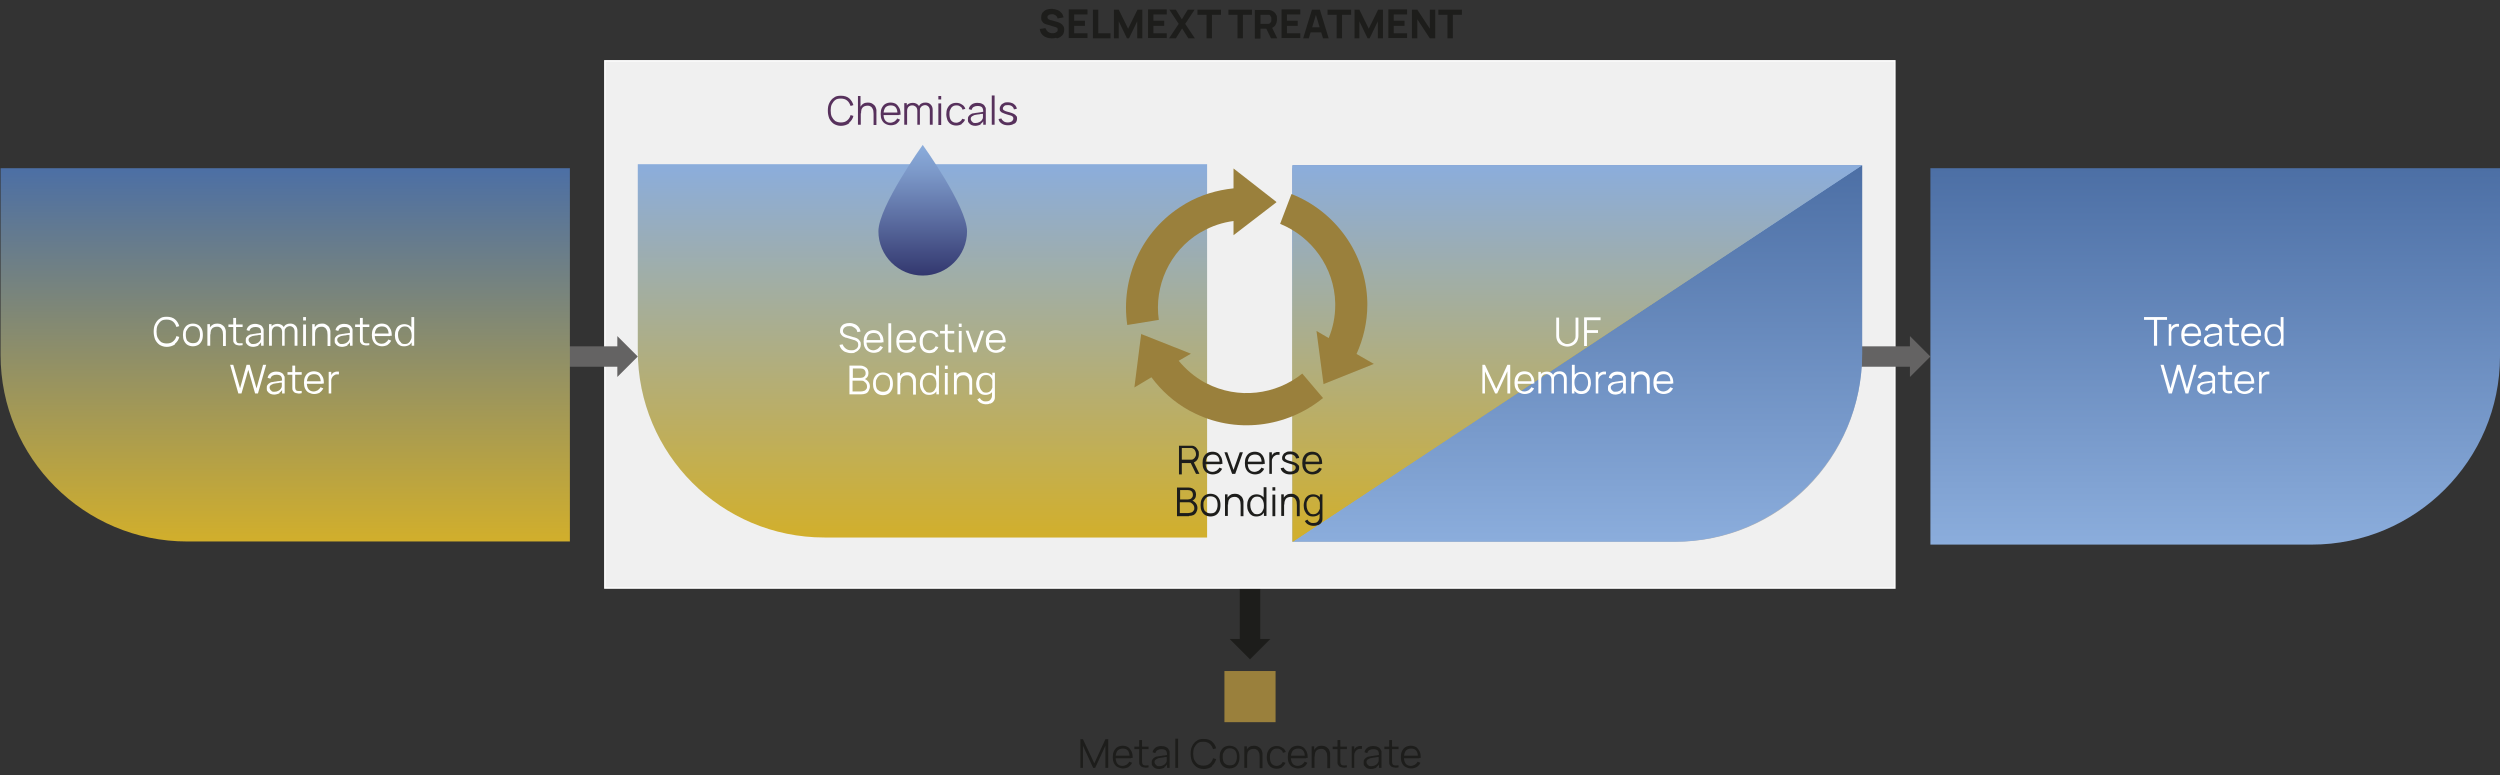 <?xml version="1.0" encoding="UTF-8"?>
<svg id="Lager_1" xmlns="http://www.w3.org/2000/svg" xmlns:xlink="http://www.w3.org/1999/xlink" version="1.1" viewBox="0 0 880 272.9">
  <rect x="0" y="0" width="880" height="272.9" fill="#333333" stroke="none"/>
  <!-- Generator: Adobe Illustrator 29.2.1, SVG Export Plug-In . SVG Version: 2.1.0 Build 116)  -->
  <defs>
    <style>
      .st0, .st1 {
        fill: none;
      }

      .st2 {
        fill: #1d1d1b;
      }

      .st3 {
        fill: url(#Namnlös_övertoning_3);
      }

      .st4 {
        fill: url(#Namnlös_övertoning_4);
      }

      .st5 {
        fill: url(#Namnlös_övertoning_5);
      }

      .st6 {
        fill: url(#Namnlös_övertoning_6);
      }

      .st7 {
        fill: url(#Namnlös_övertoning_7);
      }

      .st8 {
        fill: url(#Namnlös_övertoning_8);
      }

      .st9 {
        fill: url(#Namnlös_övertoning_2);
      }

      .st10 {
        clip-path: url(#clippath-1);
      }

      .st11 {
        clip-path: url(#clippath-3);
      }

      .st12 {
        clip-path: url(#clippath-4);
      }

      .st13 {
        clip-path: url(#clippath-2);
      }

      .st14 {
        clip-path: url(#clippath-7);
      }

      .st15 {
        clip-path: url(#clippath-6);
      }

      .st16 {
        clip-path: url(#clippath-9);
      }

      .st17 {
        clip-path: url(#clippath-8);
      }

      .st18 {
        clip-path: url(#clippath-5);
      }

      .st19 {
        fill: #fff;
      }

      .st20 {
        fill: #57315c;
      }

      .st21 {
        fill: #f0f0f0;
      }

      .st1 {
        stroke: #fff;
        stroke-width: .5px;
      }

      .st22 {
        fill: url(#Namnlös_övertoning);
      }

      .st23 {
        fill: #9a803c;
      }

      .st24 {
        clip-path: url(#clippath);
      }

      .st25 {
        fill: #646363;
      }
    </style>
    <clipPath id="clippath">
      <path class="st0" d="M.2,59.2v65.7c0,36.3,29.4,65.7,65.7,65.7h134.7V59.2H.2Z"/>
    </clipPath>
    <linearGradient id="Namnlös_övertoning" data-name="Namnlös övertoning" x1="0" y1="273.7" x2="1" y2="273.7" gradientTransform="translate(-35886.4 59.2) rotate(90) scale(131.5 -131.5)" gradientUnits="userSpaceOnUse">
      <stop offset="0" stop-color="#4c6fa5"/>
      <stop offset="1" stop-color="#d2af2b"/>
    </linearGradient>
    <clipPath id="clippath-1">
      <path class="st0" d="M224.5,57.8v65.7c0,36.3,29.4,65.7,65.7,65.7h134.7V57.8h-200.5Z"/>
    </clipPath>
    <linearGradient id="Namnlös_övertoning_2" data-name="Namnlös övertoning 2" x1="0" y1="273.7" x2="1" y2="273.7" gradientTransform="translate(-35662.2 57.8) rotate(90) scale(131.5 -131.5)" gradientUnits="userSpaceOnUse">
      <stop offset="0" stop-color="#8baddc"/>
      <stop offset="1" stop-color="#d2af2b"/>
    </linearGradient>
    <clipPath id="clippath-2">
      <path class="st0" d="M455,59.2v131.5h134.7c36.3,0,65.7-29.4,65.7-65.7V59.2h-200.5Z"/>
    </clipPath>
    <linearGradient id="Namnlös_övertoning_3" data-name="Namnlös övertoning 3" x1="0" y1="273.7" x2="1" y2="273.7" gradientTransform="translate(36542.1 59.2) rotate(90) scale(131.5)" gradientUnits="userSpaceOnUse">
      <stop offset="0" stop-color="#8baddc"/>
      <stop offset="1" stop-color="#b3b2b2"/>
    </linearGradient>
    <clipPath id="clippath-3">
      <path class="st0" d="M679.5,59.2v132.5h134.2c36.6,0,66.3-29.7,66.3-66.3V59.2h-200.5Z"/>
    </clipPath>
    <linearGradient id="Namnlös_övertoning_4" data-name="Namnlös övertoning 4" x1="0" y1="273.7" x2="1" y2="273.7" gradientTransform="translate(37050.9 59.2) rotate(90) scale(132.5)" gradientUnits="userSpaceOnUse">
      <stop offset="0" stop-color="#4c6fa5"/>
      <stop offset=".7" stop-color="#789acb"/>
      <stop offset="1" stop-color="#8baddc"/>
    </linearGradient>
    <clipPath id="clippath-4">
      <path class="st0" d="M455,58.2v132.5h134.2c36.6,0,66.3-29.7,66.3-66.3V58.2h-200.5Z"/>
    </clipPath>
    <linearGradient id="Namnlös_övertoning_5" data-name="Namnlös övertoning 5" x1="0" y1="273.7" x2="1" y2="273.7" gradientTransform="translate(36826.4 58.2) rotate(90) scale(132.5)" gradientUnits="userSpaceOnUse">
      <stop offset="0" stop-color="#4c6fa5"/>
      <stop offset=".7" stop-color="#789acb"/>
      <stop offset="1" stop-color="#8baddc"/>
    </linearGradient>
    <clipPath id="clippath-5">
      <path class="st0" d="M309.2,81.4c0,8.6,7,15.6,15.6,15.6s15.6-7,15.6-15.6-15.6-30.4-15.6-30.4c0,0-15.6,21.8-15.6,30.4"/>
    </clipPath>
    <linearGradient id="Namnlös_övertoning_6" data-name="Namnlös övertoning 6" x1="0" y1="272.9" x2="1" y2="272.9" gradientTransform="translate(12828.9 96.8) rotate(-90) scale(45.8 -45.8)" gradientUnits="userSpaceOnUse">
      <stop offset="0" stop-color="#33386f"/>
      <stop offset=".4" stop-color="#596a9e"/>
      <stop offset=".8" stop-color="#7d9aca"/>
      <stop offset="1" stop-color="#8baddc"/>
    </linearGradient>
    <clipPath id="clippath-6">
      <rect class="st0" width="880" height="272.9"/>
    </clipPath>
    <clipPath id="clippath-7">
      <polyline class="st0" points="455 190.7 455 58.2 655.4 58.2"/>
    </clipPath>
    <linearGradient id="Namnlös_övertoning_7" data-name="Namnlös övertoning 7" x1="0" y1="273.1" x2="1" y2="273.1" gradientTransform="translate(12985.6 80.3) rotate(90) scale(45.5)" gradientUnits="userSpaceOnUse">
      <stop offset="0" stop-color="#8baddc"/>
      <stop offset="1" stop-color="#d2af2b"/>
    </linearGradient>
    <clipPath id="clippath-8">
      <polygon class="st0" points="455 58.2 455 190.7 655.4 58.2 455 58.2"/>
    </clipPath>
    <linearGradient id="Namnlös_övertoning_8" data-name="Namnlös övertoning 8" x1="0" y1="273.7" x2="1" y2="273.7" gradientTransform="translate(36826.4 58.2) rotate(90) scale(132.5)" gradientUnits="userSpaceOnUse">
      <stop offset="0" stop-color="#8baddc"/>
      <stop offset="1" stop-color="#d2af2b"/>
    </linearGradient>
    <clipPath id="clippath-9">
      <rect class="st0" width="880" height="272.9"/>
    </clipPath>
  </defs>
  <polygon class="st2" points="432.8 224.9 436.4 224.9 436.4 189.3 443.6 189.3 443.6 224.9 447.2 224.9 440 232.1 432.8 224.9"/>
  <rect class="st21" x="212.9" y="21.4" width="454.1" height="185.6"/>
  <rect class="st1" x="212.9" y="21.4" width="454.1" height="185.6"/>
  <polygon class="st25" points="217.3 132.7 217.3 129.1 181.7 129.1 181.7 121.9 217.3 121.9 217.3 118.3 224.5 125.5 217.3 132.7"/>
  <g class="st24">
    <rect class="st22" x=".2" y="59.2" width="200.5" height="131.5"/>
  </g>
  <g class="st10">
    <rect class="st9" x="224.5" y="57.8" width="200.5" height="131.5"/>
  </g>
  <polygon class="st25" points="672.3 132.7 672.3 129.1 636.7 129.1 636.7 121.9 672.3 121.9 672.3 118.3 679.5 125.5 672.3 132.7"/>
  <g class="st13">
    <rect class="st3" x="455" y="59.2" width="200.5" height="131.5"/>
  </g>
  <g class="st11">
    <rect class="st4" x="679.5" y="59.2" width="200.5" height="132.5"/>
  </g>
  <g class="st12">
    <rect class="st5" x="455" y="58.2" width="200.5" height="132.5"/>
  </g>
  <rect class="st23" x="431" y="236.2" width="18" height="18"/>
  <g class="st18">
    <rect class="st6" x="309.2" y="51" width="31.2" height="46"/>
  </g>
  <g class="st15">
    <path class="st19" d="M116.6,138.5v-3.8c0-.3,0-.6,0-.9,0-.3.1-.6.3-.9.1-.3.3-.5.6-.7.3-.2.6-.4.9-.4.3,0,.6,0,.9,0v-1c-.2,0-.5,0-.7,0-.3,0-.5,0-.8.2-.3,0-.5.2-.7.4-.2.1-.3.3-.4.5-.1.2-.2.4-.3.6l.2.2v-1.8h-.9v7.6h1ZM113.5,134.2h-5.8v.9h5.8v-.9ZM112.5,138.2c.6-.4,1-.9,1.3-1.5l-1-.4c-.2.5-.6.8-1,1.1-.4.2-.9.4-1.4.4-.8,0-1.4-.3-1.8-.8-.4-.5-.6-1.3-.6-2.2s.2-1.7.6-2.3c.4-.5,1.1-.8,1.9-.8s1.4.2,1.8.7c.4.5.6,1.2.6,2.2v.4h1.1c0-.9-.1-1.7-.4-2.3-.3-.6-.7-1.1-1.2-1.5-.5-.3-1.2-.5-1.9-.5s-1.4.2-1.9.5c-.5.3-.9.8-1.2,1.4-.3.6-.4,1.3-.4,2.1s.1,1.5.4,2.1c.3.6.7,1.1,1.3,1.4s1.2.5,1.9.5,1.4-.2,2-.5M106.2,131h-5v.9h5v-.9ZM106.2,137.6c-.5,0-1,.1-1.4,0-.4,0-.6-.2-.8-.6,0-.2-.1-.4-.1-.6,0-.2,0-.5,0-.8v-6.9h-1v6.9c0,.4,0,.7,0,1,0,.3,0,.6.2.9.2.3.4.6.7.7.3.2.7.2,1.1.3s.8,0,1.3-.1v-.9ZM95.6,137.6c-.2-.1-.4-.3-.5-.5-.1-.2-.2-.4-.2-.6s0-.5.2-.7c.1-.2.3-.3.5-.4.2-.1.4-.2.6-.3.3,0,.7-.2,1.1-.2.4,0,.8-.1,1.2-.2.4,0,.8,0,1.1-.1l-.4-.2c0,.1,0,.4,0,.7,0,.3,0,.6,0,.8,0,.4-.2.7-.4,1-.2.3-.5.5-.9.7-.4.2-.8.3-1.3.3s-.7,0-1-.2M98.4,138.2c.5-.3.9-.8,1.2-1.5h-.3c0-.1,0,1.8,0,1.8h.9v-4.7c0-.3,0-.6,0-.8,0-.3,0-.5-.2-.7-.2-.5-.5-.9-1-1.1-.5-.3-1.1-.4-1.8-.4s-1.5.2-2,.6c-.5.4-.9.9-1,1.6l1,.3c.1-.5.4-.9.8-1.1.4-.2.8-.3,1.3-.3.8,0,1.3.2,1.6.5.3.4.4.9.4,1.7l.4-.2c-.3,0-.7.1-1.2.2-.4,0-.9.1-1.4.2-.5,0-.9.2-1.3.2-.4,0-.7.2-1,.4-.3.2-.5.4-.7.7-.2.3-.2.6-.2,1.1s0,.8.3,1.1c.2.3.5.6.9.8.4.2.9.3,1.4.3s1.4-.2,1.9-.5M85,138.5l2.4-8.3,2.4,8.3h1l2.9-10.1h-1.1l-2.3,8.3-2.4-8.3h-1.1s-2.3,8.3-2.3,8.3l-2.4-8.3h-1.1l2.9,10.1h1Z"/>
    <path class="st19" d="M145.8,121.7v-10.1h-1v4.4h.1v5.7h.9ZM141.2,120.6c-.3-.3-.6-.6-.8-1.1-.2-.5-.3-1-.3-1.6s0-1.1.3-1.5c.2-.5.4-.8.8-1.1.4-.3.8-.4,1.3-.4s1,.1,1.3.4c.3.3.6.6.8,1.1.2.5.3,1,.3,1.6s0,1.1-.3,1.6c-.2.5-.4.8-.8,1.1-.3.3-.8.4-1.3.4s-1-.1-1.3-.4M144.1,121.4c.5-.4.8-.8,1.1-1.4.2-.6.4-1.3.4-2s-.1-1.4-.4-2c-.2-.6-.6-1.1-1.1-1.4-.5-.3-1.1-.5-1.8-.5s-1.3.2-1.8.5c-.5.3-.9.8-1.1,1.4-.3.6-.4,1.3-.4,2s.1,1.4.4,2c.3.6.6,1.1,1.1,1.4.5.4,1.1.5,1.8.5s1.3-.2,1.8-.5M137.3,117.4h-5.8v.9h5.8v-.9ZM136.4,121.4c.6-.4,1-.9,1.3-1.5l-1-.4c-.2.5-.6.8-1,1.1s-.9.4-1.4.4c-.8,0-1.4-.3-1.8-.8-.4-.5-.6-1.3-.6-2.2s.2-1.7.6-2.3c.4-.5,1.1-.8,1.9-.8s1.4.2,1.8.7c.4.5.6,1.2.6,2.2v.4h1.1c0-.9-.1-1.7-.4-2.3-.3-.6-.7-1.1-1.2-1.5-.5-.3-1.2-.5-1.9-.5s-1.4.2-1.9.5c-.5.3-.9.8-1.2,1.4-.3.6-.4,1.3-.4,2.1s.1,1.5.4,2.1c.3.6.7,1.1,1.3,1.4.5.3,1.2.5,1.9.5s1.4-.2,2-.5M130,114.2h-5v.9h5v-.9ZM130,120.8c-.5,0-1,.1-1.4,0-.4,0-.6-.2-.8-.6,0-.2-.1-.4-.1-.6,0-.2,0-.5,0-.8v-6.9h-1v6.9c0,.4,0,.7,0,1,0,.3,0,.6.2.8.2.3.4.6.7.7.3.2.7.2,1.1.3.4,0,.8,0,1.3-.1v-.9ZM119.4,120.8c-.2-.1-.4-.3-.5-.5-.1-.2-.2-.4-.2-.6s0-.5.2-.7c.1-.2.3-.3.5-.4.2-.1.4-.2.6-.3.3,0,.7-.2,1.1-.2.4,0,.8-.1,1.2-.2.4,0,.8,0,1.1-.1l-.4-.2c0,.1,0,.4,0,.7,0,.3,0,.6,0,.8,0,.4-.2.7-.4,1-.2.3-.5.5-.9.7-.4.2-.8.3-1.3.3s-.7,0-1-.2M122.3,121.4c.5-.3.9-.8,1.2-1.5h-.3c0-.1,0,1.8,0,1.8h.9v-4.7c0-.3,0-.6,0-.8,0-.3,0-.5-.2-.7-.2-.5-.5-.9-1-1.1-.5-.3-1.1-.4-1.8-.4s-1.5.2-2,.6c-.5.4-.9.9-1,1.6l1,.3c.1-.5.4-.9.8-1.1.4-.2.8-.3,1.3-.3.8,0,1.3.2,1.6.5.3.4.4.9.4,1.7l.4-.2c-.3,0-.7.1-1.2.2-.4,0-.9.1-1.4.2-.5,0-.9.2-1.3.2-.4,0-.7.2-1,.4-.3.2-.5.4-.7.7-.2.3-.2.6-.2,1.1s0,.8.3,1.1c.2.3.5.6.9.8.4.2.9.3,1.4.3s1.4-.2,1.9-.5M110.9,121.7v-5.7h-.1v-1.9h-.9v7.6h1ZM116.3,121.7v-4.2c0-.3,0-.7,0-1,0-.3-.2-.7-.3-1-.1-.3-.3-.6-.6-.8-.2-.2-.5-.4-.9-.6s-.7-.2-1.2-.2-1.2.1-1.6.4c-.5.3-.8.7-1.1,1.2-.3.5-.4,1.2-.4,2l.7.2c0-.4,0-.8.1-1.1,0-.3.2-.6.4-.9.2-.2.4-.4.7-.5.3-.1.6-.2,1-.2s.7,0,1,.2c.3.1.5.3.7.6.2.3.3.6.4.9,0,.4.1.7.1,1.2v3.9h1ZM107.7,114.2h-1v7.6h1v-7.6ZM107.7,111.6h-1v1.2h1v-1.2ZM100.2,121.7v-5.1c0-.6-.1-1-.3-1.4-.2-.4-.5-.7-.9-.9-.4-.2-.8-.3-1.3-.3s-1,.1-1.4.3c-.4.2-.7.5-.9.9-.2.4-.3.8-.3,1.3l.6.3c0-.6.2-1.1.5-1.4.3-.4.7-.5,1.3-.5s.9.2,1.3.5c.3.3.5.8.5,1.4v4.9s1,0,1,0ZM95.7,121.7v-5.7h-.1v-1.9h-.9v7.6h1ZM104.7,121.7v-5.2c0-.8-.2-1.4-.7-1.9-.5-.5-1.1-.7-1.8-.7s-1,.1-1.4.3c-.4.2-.7.5-.9.9-.2.4-.3.9-.3,1.4l.6.2c0-.5,0-.8.3-1.1.2-.3.4-.5.7-.6.3-.1.5-.2.8-.2.5,0,.9.2,1.2.5.3.3.5.8.5,1.4v5s1,0,1,0ZM88.2,120.8c-.2-.1-.4-.3-.5-.5-.1-.2-.2-.4-.2-.6s0-.5.2-.7c.1-.2.3-.3.5-.4.2-.1.4-.2.6-.3.3,0,.7-.2,1.1-.2.4,0,.8-.1,1.2-.2.4,0,.8,0,1.1-.1l-.4-.2c0,.1,0,.4,0,.7,0,.3,0,.6,0,.8,0,.4-.2.7-.4,1-.2.3-.5.5-.9.7-.4.2-.8.3-1.3.3s-.7,0-1-.2M91,121.4c.5-.3.9-.8,1.2-1.5h-.3c0-.1,0,1.8,0,1.8h.9v-4.7c0-.3,0-.6,0-.8,0-.3,0-.5-.2-.7-.2-.5-.5-.9-1-1.1s-1.1-.4-1.8-.4-1.5.2-2,.6c-.5.4-.9.9-1,1.6l1,.3c.1-.5.4-.9.8-1.1.4-.2.8-.3,1.3-.3.8,0,1.3.2,1.6.5.3.4.4.9.4,1.7l.4-.2c-.3,0-.7.1-1.2.2-.4,0-.9.1-1.4.2-.5,0-.9.2-1.3.2-.4,0-.7.2-1,.4-.3.2-.5.4-.7.7-.2.3-.2.6-.2,1.1s0,.8.3,1.1c.2.3.5.6.9.8.4.2.9.3,1.4.3s1.4-.2,1.9-.5M85.4,114.2h-5v.9h5v-.9ZM85.4,120.8c-.5,0-1,.1-1.4,0-.4,0-.6-.2-.8-.6,0-.2-.1-.4-.1-.6s0-.5,0-.8v-6.9h-1v6.9c0,.4,0,.7,0,1,0,.3,0,.6.2.8.2.3.4.6.7.7.3.2.7.2,1.1.3.4,0,.8,0,1.3-.1v-.9ZM74,121.7v-5.7h-.1v-1.9h-.9v7.6h1ZM79.5,121.7v-4.2c0-.3,0-.7,0-1,0-.3-.2-.7-.3-1-.1-.3-.3-.6-.6-.8-.2-.2-.5-.4-.9-.6-.3-.1-.7-.2-1.2-.2s-1.2.1-1.6.4c-.5.3-.9.7-1.1,1.2-.3.5-.4,1.2-.4,2l.7.2c0-.4,0-.8.1-1.1,0-.3.2-.6.4-.9.2-.2.4-.4.7-.5.3-.1.6-.2,1-.2s.7,0,1,.2c.3.1.5.3.7.6.2.3.3.6.4.9,0,.4.1.7.1,1.2v3.9h1ZM66,120.1c-.4-.5-.6-1.3-.6-2.2s0-1.1.3-1.6c.2-.4.5-.8.8-1.1.4-.3.8-.4,1.4-.4.8,0,1.5.3,1.9.8.4.5.6,1.3.6,2.2s-.2,1.6-.6,2.2c-.4.6-1,.8-1.9.8s-1.4-.3-1.9-.8M69.8,121.4c.5-.3.9-.8,1.2-1.4.3-.6.4-1.3.4-2.1s-.1-1.5-.4-2.1c-.3-.6-.7-1.1-1.2-1.4-.5-.3-1.2-.5-1.9-.5s-1.4.2-1.9.5c-.5.3-.9.8-1.2,1.4-.3.6-.4,1.3-.4,2.1s.1,1.5.4,2.1c.3.6.7,1.1,1.2,1.4.5.3,1.2.5,1.9.5s1.4-.2,1.9-.5M61.6,121c.7-.6,1.3-1.4,1.5-2.4l-1-.3c-.2.8-.6,1.4-1.2,1.9s-1.3.7-2.2.7-1.4-.2-2-.5c-.5-.4-.9-.9-1.2-1.5-.3-.6-.4-1.4-.4-2.2,0-.8.1-1.6.4-2.2.3-.6.7-1.1,1.2-1.5.5-.4,1.2-.5,2-.5s1.6.2,2.2.7c.6.5.9,1.1,1.2,1.9l1-.3c-.3-1-.8-1.8-1.5-2.4-.7-.6-1.7-.9-2.9-.9s-1.9.2-2.5.7c-.7.4-1.2,1.1-1.6,1.9-.4.8-.5,1.7-.5,2.7s.2,1.9.5,2.7c.4.8.9,1.4,1.6,1.9.7.4,1.5.7,2.5.7s2.1-.3,2.9-.9"/>
    <path class="st20" d="M357.2,43.5c.5-.4.8-1,.8-1.7s0-.7-.3-1c-.2-.3-.4-.5-.8-.7-.4-.2-.9-.4-1.6-.6-.6-.1-1-.3-1.4-.4-.3-.1-.5-.3-.7-.4-.1-.1-.2-.3-.2-.5,0-.4.2-.6.5-.9s.8-.3,1.3-.3c.6,0,1,.1,1.4.4.4.3.6.6.7,1.1l1-.2c0-.4-.2-.8-.5-1.2-.3-.3-.6-.6-1.1-.8-.5-.2-1-.3-1.5-.3s-1.1,0-1.5.3c-.4.2-.8.4-1,.8-.2.3-.4.7-.4,1.1s0,.7.2.9c.2.2.4.5.8.6.4.2.9.4,1.6.6.6.2,1.1.3,1.4.4.3.1.5.3.6.4.1.1.2.3.2.6,0,.4-.2.7-.5,1-.3.2-.8.4-1.4.4s-1.1-.1-1.5-.4c-.4-.3-.7-.6-.8-1l-1,.2c.1.7.5,1.2,1.1,1.6.6.4,1.3.6,2.2.6s1.7-.2,2.2-.6M350.1,33.6h-1v10.3h1v-10.3ZM342.4,43c-.2-.1-.4-.3-.5-.5-.1-.2-.2-.4-.2-.6s0-.5.2-.7c.1-.2.3-.3.5-.4.2-.1.4-.2.6-.3.3,0,.7-.2,1.1-.2.4,0,.8-.1,1.2-.2.4,0,.8,0,1.1-.1l-.4-.2c0,.1,0,.4,0,.7,0,.3,0,.6,0,.8,0,.4-.2.7-.4,1-.2.3-.5.5-.9.7-.4.2-.8.3-1.3.3s-.7,0-1-.2M345.2,43.6c.5-.3.9-.8,1.2-1.5h-.3c0-.1,0,1.8,0,1.8h.9v-4.7c0-.3,0-.6,0-.8,0-.3,0-.5-.2-.7-.2-.5-.5-.9-1-1.1-.5-.3-1.1-.4-1.8-.4s-1.5.2-2,.6c-.5.4-.9.9-1,1.6l1,.3c.1-.5.4-.9.8-1.1.4-.2.8-.3,1.3-.3.8,0,1.3.2,1.6.5.3.4.4.9.4,1.7l.4-.2c-.3,0-.7.1-1.2.2s-.9.1-1.4.2c-.5,0-.9.2-1.3.2-.4,0-.7.2-1,.4-.3.2-.5.4-.7.7-.2.3-.2.6-.2,1.1s0,.8.3,1.1c.2.3.5.6.9.8.4.2.9.3,1.4.3s1.4-.2,1.9-.5M338.5,43.6c.5-.4,1-.9,1.2-1.5l-1-.3c-.2.5-.5.8-.8,1-.4.2-.8.4-1.3.4-.8,0-1.4-.3-1.8-.8-.4-.5-.6-1.3-.6-2.2,0-.6,0-1.1.3-1.6.2-.5.4-.8.8-1.1.4-.3.8-.4,1.4-.4s.9.1,1.3.4c.4.2.7.6.8,1.1l1-.3c-.2-.6-.6-1.2-1.2-1.5-.6-.4-1.2-.6-2-.6s-1.4.2-1.9.5c-.5.3-.9.8-1.2,1.4-.3.6-.4,1.3-.4,2.1,0,.8.2,1.5.4,2.1.3.6.7,1.1,1.2,1.4.5.3,1.2.5,1.9.5s1.4-.2,1.9-.5M331.3,36.4h-1v7.6h1v-7.6ZM331.3,33.8h-1v1.2h1v-1.2ZM323.8,43.9v-5.1c0-.6-.1-1-.3-1.4-.2-.4-.5-.7-.9-.9-.4-.2-.8-.3-1.3-.3s-1,.1-1.4.3c-.4.2-.7.5-.9.9-.2.4-.3.8-.3,1.3l.6.3c0-.6.2-1.1.5-1.4s.7-.5,1.3-.5.9.2,1.3.5c.3.3.5.8.5,1.4v4.9s1,0,1,0ZM319.3,43.9v-5.7h-.1v-1.9h-.9v7.6h1ZM328.3,43.9v-5.2c0-.8-.2-1.4-.7-1.9-.5-.5-1.1-.7-1.8-.7s-1,.1-1.4.3c-.4.2-.7.5-.9.9-.2.4-.3.9-.3,1.4l.6.2c0-.5,0-.8.3-1.1.2-.3.4-.5.7-.6.3-.1.5-.2.8-.2.5,0,.9.2,1.2.5.3.3.5.8.5,1.4v5s1,0,1,0ZM316.4,39.6h-5.8v.9h5.8v-.9ZM315.5,43.6c.6-.4,1-.9,1.3-1.5l-1-.4c-.2.5-.6.8-1,1.1-.4.2-.9.4-1.4.4-.8,0-1.4-.3-1.8-.8-.4-.5-.6-1.3-.6-2.2s.2-1.7.6-2.3c.4-.5,1.1-.8,1.9-.8s1.4.2,1.8.7c.4.5.6,1.2.6,2.2v.4h1.1c0-.9-.1-1.7-.4-2.3-.3-.6-.7-1.1-1.2-1.5-.5-.3-1.2-.5-1.9-.5s-1.4.2-1.9.5c-.5.3-.9.8-1.2,1.4-.3.6-.4,1.3-.4,2.1s.1,1.5.4,2.1c.3.6.7,1.1,1.3,1.4.5.3,1.2.5,1.9.5s1.4-.2,2-.5M303,43.9v-4.4h-.1v-5.7h-.9v10.1h1ZM308.5,43.9v-4.2c0-.3,0-.7,0-1s-.2-.7-.3-1c-.1-.3-.3-.6-.6-.8-.2-.2-.5-.4-.9-.6-.3-.1-.7-.2-1.2-.2s-1.2.1-1.6.4c-.5.3-.8.7-1.1,1.2-.3.5-.4,1.2-.4,2l.7.2c0-.4,0-.8.1-1.1,0-.3.2-.6.4-.9.2-.2.4-.4.7-.5.3-.1.6-.2,1-.2s.7,0,1,.2c.3.1.5.3.7.6.2.3.3.6.4.9,0,.4.1.7.1,1.2v3.9h1ZM298.9,43.2c.7-.6,1.3-1.4,1.5-2.4l-1-.3c-.2.8-.6,1.4-1.2,1.9-.6.5-1.3.7-2.2.7s-1.4-.2-2-.5c-.5-.4-.9-.9-1.2-1.5-.3-.6-.4-1.4-.4-2.2,0-.8.1-1.6.4-2.2.3-.6.7-1.1,1.2-1.5.5-.4,1.2-.5,2-.5s1.6.2,2.2.7c.6.5.9,1.1,1.2,1.9l1-.3c-.3-1-.8-1.8-1.5-2.4-.7-.6-1.7-.9-2.9-.9s-1.9.2-2.5.7c-.7.4-1.2,1.1-1.6,1.9-.4.8-.5,1.7-.5,2.7s.2,1.9.5,2.7c.4.8.9,1.4,1.6,1.9.7.4,1.5.7,2.5.7s2.1-.3,2.9-.9"/>
    <path class="st19" d="M796.1,138.5v-3.8c0-.3,0-.6,0-.9,0-.3.1-.6.3-.9.1-.3.3-.5.6-.7.3-.2.6-.4.9-.4.3,0,.6,0,.9,0v-1c-.2,0-.5,0-.7,0-.3,0-.5,0-.8.2-.3,0-.5.2-.7.4-.2.1-.3.3-.4.5-.1.2-.2.4-.3.6l.2.2v-1.8h-.9v7.6h1ZM793,134.2h-5.8v.9h5.8v-.9ZM792.1,138.2c.6-.4,1-.9,1.3-1.5l-1-.4c-.2.5-.6.8-1,1.1-.4.2-.9.4-1.4.4-.8,0-1.4-.3-1.8-.8-.4-.5-.6-1.3-.6-2.2s.2-1.7.6-2.3c.4-.5,1.1-.8,1.9-.8s1.4.2,1.8.7c.4.5.6,1.2.6,2.2v.4h1c0-.9-.1-1.7-.4-2.3-.3-.6-.7-1.1-1.2-1.5-.5-.3-1.2-.5-1.9-.5s-1.4.2-1.9.5c-.5.3-.9.8-1.2,1.4-.3.6-.4,1.3-.4,2.1s.1,1.5.4,2.1c.3.6.7,1.1,1.3,1.4s1.2.5,1.9.5,1.4-.2,2-.5M785.7,131h-5v.9h5v-.9ZM785.7,137.6c-.5,0-1,.1-1.4,0-.4,0-.6-.2-.8-.6,0-.2-.1-.4-.1-.6,0-.2,0-.5,0-.8v-6.9h-1v6.9c0,.4,0,.7,0,1,0,.3,0,.6.2.9.2.3.4.6.7.7.3.2.7.2,1.1.3.4,0,.8,0,1.3-.1v-.9ZM775.1,137.6c-.2-.1-.4-.3-.5-.5-.1-.2-.2-.4-.2-.6s0-.5.2-.7c.1-.2.3-.3.5-.4.2-.1.4-.2.6-.3.3,0,.7-.2,1.1-.2.4,0,.8-.1,1.2-.2.4,0,.8,0,1.1-.1l-.4-.2c0,.1,0,.4,0,.7,0,.3,0,.6,0,.8,0,.4-.2.7-.4,1-.2.3-.5.5-.9.7-.4.2-.8.3-1.3.3s-.7,0-1-.2M777.9,138.2c.5-.3.9-.8,1.2-1.5h-.3c0-.1,0,1.8,0,1.8h.9v-4.7c0-.3,0-.6,0-.8,0-.3,0-.5-.2-.7-.2-.5-.5-.9-1-1.1-.5-.3-1.1-.4-1.8-.4s-1.5.2-2,.6c-.5.4-.9.9-1,1.6l1,.3c.1-.5.4-.9.8-1.1.4-.2.8-.3,1.3-.3.8,0,1.3.2,1.6.5.3.4.4.9.4,1.7l.4-.2c-.3,0-.7.1-1.2.2-.4,0-.9.1-1.4.2-.5,0-.9.2-1.3.2-.4,0-.7.2-1,.4-.3.2-.5.4-.7.7-.2.3-.2.6-.2,1.1s0,.8.3,1.1c.2.3.5.6.9.8.4.2.9.3,1.4.3s1.4-.2,1.9-.5M764.5,138.5l2.4-8.3,2.4,8.3h1l2.9-10.1h-1.1l-2.3,8.3-2.4-8.3h-1.1s-2.3,8.3-2.3,8.3l-2.4-8.3h-1.1l2.9,10.1h1Z"/>
    <path class="st19" d="M803.8,121.7v-10.1h-1v4.4h.1v5.7h.9ZM799.2,120.6c-.4-.3-.6-.6-.8-1.1-.2-.5-.3-1-.3-1.6s0-1.1.3-1.5c.2-.5.4-.8.8-1.1.4-.3.8-.4,1.3-.4s1,.1,1.3.4c.3.3.6.6.8,1.1.2.5.3,1,.3,1.6s0,1.1-.3,1.6c-.2.5-.4.8-.8,1.1-.4.3-.8.4-1.3.4s-1-.1-1.3-.4M802.2,121.4c.5-.4.8-.8,1.1-1.4.2-.6.4-1.3.4-2s-.1-1.4-.4-2c-.2-.6-.6-1.1-1.1-1.4-.5-.3-1.1-.5-1.8-.5s-1.3.2-1.8.5c-.5.3-.9.8-1.1,1.4-.3.6-.4,1.3-.4,2s.1,1.4.4,2,.6,1.1,1.1,1.4c.5.4,1.1.5,1.8.5s1.3-.2,1.8-.5M795.4,117.4h-5.8v.9h5.8v-.9ZM794.5,121.4c.6-.4,1-.9,1.3-1.5l-1-.4c-.2.5-.6.8-1,1.1-.4.2-.9.4-1.4.4-.8,0-1.4-.3-1.8-.8-.4-.5-.6-1.3-.6-2.2s.2-1.7.6-2.3c.4-.5,1.1-.8,1.9-.8s1.4.2,1.8.7c.4.5.6,1.2.6,2.2v.4h1c0-.9,0-1.7-.4-2.3-.3-.6-.7-1.1-1.2-1.5-.5-.3-1.2-.5-1.9-.5s-1.4.2-1.9.5c-.5.3-.9.8-1.2,1.4-.3.6-.4,1.3-.4,2.1s.1,1.5.4,2.1.7,1.1,1.3,1.4,1.2.5,1.9.5,1.4-.2,2-.5M788.1,114.2h-5v.9h5v-.9ZM788.1,120.8c-.5,0-1,.1-1.4,0-.4,0-.6-.2-.8-.6,0-.2-.1-.4-.1-.6,0-.2,0-.5,0-.8v-6.9h-1v6.9c0,.4,0,.7,0,1,0,.3,0,.6.2.9.2.3.4.6.7.7.3.2.7.2,1.1.3.4,0,.8,0,1.3-.1v-.9ZM777.5,120.8c-.2-.1-.4-.3-.5-.5-.1-.2-.2-.4-.2-.6s0-.5.2-.7c.1-.2.3-.3.5-.4.2-.1.4-.2.6-.3.3,0,.7-.2,1.1-.2.4,0,.8-.1,1.2-.2.4,0,.8,0,1.1-.1l-.4-.2c0,.1,0,.4,0,.7,0,.3,0,.6,0,.8,0,.4-.2.7-.4,1-.2.3-.5.5-.9.7-.4.2-.8.3-1.3.3s-.7,0-1-.2M780.3,121.4c.5-.3.9-.8,1.2-1.5h-.3c0-.1,0,1.8,0,1.8h.9v-4.7c0-.3,0-.6,0-.8,0-.3,0-.5-.2-.7-.2-.5-.5-.9-1-1.1-.5-.3-1.1-.4-1.8-.4s-1.5.2-2,.6c-.5.4-.9.9-1,1.6l1,.3c.1-.5.4-.9.8-1.1.4-.2.8-.3,1.3-.3.8,0,1.3.2,1.6.5.3.4.4.9.4,1.7l.4-.2c-.3,0-.7.1-1.2.2-.4,0-.9.1-1.4.2-.5,0-.9.2-1.3.2-.4,0-.7.2-1,.4-.3.2-.5.4-.7.7-.2.3-.2.6-.2,1.1s0,.8.3,1.1c.2.3.5.6.9.8.4.2.9.3,1.4.3s1.4-.2,1.9-.5M774.3,117.4h-5.8v.9h5.8v-.9ZM773.4,121.4c.6-.4,1-.9,1.3-1.5l-1-.4c-.2.5-.6.8-1,1.1-.4.2-.9.4-1.4.4-.8,0-1.4-.3-1.8-.8-.4-.5-.6-1.3-.6-2.2s.2-1.7.6-2.3c.4-.5,1.1-.8,1.9-.8s1.4.2,1.8.7c.4.5.6,1.2.6,2.2v.4h1c0-.9-.1-1.7-.4-2.3-.3-.6-.7-1.1-1.2-1.5-.5-.3-1.2-.5-1.9-.5s-1.4.2-1.9.5c-.5.3-.9.8-1.2,1.4-.3.6-.4,1.3-.4,2.1s.1,1.5.4,2.1c.3.6.7,1.1,1.3,1.4s1.2.5,1.9.5,1.4-.2,2-.5M764.3,121.7v-3.8c0-.3,0-.6,0-.9,0-.3.1-.6.3-.9.1-.3.3-.5.6-.7.3-.2.6-.4.9-.4.3,0,.6,0,.9,0v-1c-.2,0-.5,0-.7,0-.3,0-.5,0-.8.2-.3,0-.5.2-.7.4-.2.1-.3.3-.4.5-.1.2-.2.4-.3.6l.2.2v-1.8h-.9v7.6h1ZM759.3,121.7v-9.1h3.5v-1h-8.1v1h3.5v9.1h1Z"/>
  </g>
  <g class="st14">
    <rect class="st7" x="455" y="58.2" width="200.5" height="132.5"/>
  </g>
  <g class="st17">
    <rect class="st8" x="455" y="58.2" width="200.5" height="132.5"/>
  </g>
  <g class="st16">
    <path class="st23" d="M401.7,117.5l-2.4,18.9,6-3.6c3.5,4.7,7.9,8.7,13.3,11.7h0c.3.1.5.3.8.4,15.3,8.1,33.6,5.6,46.3-4.8l-7.3-8.6c-9.3,7.5-22.6,9.2-33.8,3.4-.2-.1-.4-.2-.6-.3-3.6-2-6.6-4.6-9.1-7.6l4.3-2.5-17.7-7Z"/>
    <path class="st23" d="M449.2,71l-15-11.7v7c-5.8.6-11.6,2.3-16.9,5.4h0c-.3.2-.5.3-.8.5-14.8,9-22.1,25.9-19.7,42.2l11.1-1.8c-1.7-11.8,3.7-24.2,14.5-30.7.2-.1.4-.2.6-.3,3.6-2.1,7.4-3.3,11.2-3.8v5s15.1-11.6,15.1-11.6Z"/>
    <path class="st23" d="M465.9,135.2l17.7-7.1-6.1-3.5c2.4-5.3,3.8-11.2,3.8-17.3h0c0-.3,0-.6,0-.9-.4-17.3-11.4-32.1-26.7-38.1l-4,10.5c11.1,4.5,19.1,15.3,19.4,27.9,0,.2,0,.4,0,.7,0,4.1-.8,8-2.3,11.6l-4.3-2.5,2.5,18.9Z"/>
    <path class="st19" d="M588.5,134.2h-5.8v.9h5.8v-.9ZM587.6,138.2c.6-.4,1-.9,1.3-1.5l-1-.4c-.2.5-.6.8-1,1.1-.4.2-.9.4-1.4.4-.8,0-1.4-.3-1.8-.8-.4-.5-.6-1.3-.6-2.2s.2-1.7.6-2.3c.4-.5,1.1-.8,1.9-.8s1.4.2,1.8.7c.4.5.6,1.2.6,2.2v.4h1c0-.9-.1-1.7-.4-2.3-.3-.6-.7-1.1-1.2-1.5-.5-.3-1.2-.5-1.9-.5s-1.4.2-1.9.5-.9.8-1.2,1.4c-.3.6-.4,1.3-.4,2.1s.1,1.5.4,2.1c.3.6.7,1.1,1.3,1.4s1.2.5,1.9.5,1.4-.2,2-.5M575.2,138.5v-5.7h-.1v-1.9h-.9v7.6h1ZM580.7,138.5v-4.2c0-.3,0-.7,0-1,0-.3-.2-.7-.3-1-.1-.3-.3-.6-.6-.8-.2-.2-.5-.4-.9-.6-.3-.1-.7-.2-1.2-.2s-1.2.1-1.6.4-.8.7-1.1,1.2c-.3.5-.4,1.2-.4,2l.7.2c0-.4,0-.8.1-1.1,0-.3.2-.6.4-.9.2-.2.4-.4.7-.5.3-.1.6-.2,1-.2s.7,0,1,.2.5.3.7.6c.2.3.3.6.4.9,0,.4.1.7.1,1.2v3.9h1ZM567.7,137.6c-.2-.1-.4-.3-.5-.5s-.2-.4-.2-.6,0-.5.2-.7.3-.3.5-.4c.2-.1.4-.2.6-.3.3,0,.7-.2,1.1-.2.4,0,.8-.1,1.2-.2.4,0,.8,0,1.1-.1l-.4-.2c0,.1,0,.4,0,.7,0,.3,0,.6,0,.8,0,.4-.2.7-.4,1-.2.3-.5.5-.9.7-.4.2-.8.3-1.3.3s-.7,0-1-.2M570.5,138.2c.5-.3.9-.8,1.2-1.5h-.3c0-.1,0,1.8,0,1.8h.9v-4.7c0-.3,0-.6,0-.8,0-.3,0-.5-.2-.7-.2-.5-.5-.9-1-1.1-.5-.3-1.1-.4-1.8-.4s-1.5.2-2,.6c-.5.4-.9.9-1,1.6l1,.3c.1-.5.4-.9.8-1.1.4-.2.8-.3,1.3-.3.8,0,1.3.2,1.6.5.3.4.4.9.4,1.7l.4-.2c-.3,0-.7.1-1.2.2-.4,0-.9.1-1.4.2-.5,0-.9.2-1.3.2-.4,0-.7.2-1,.4-.3.2-.5.4-.7.7-.2.3-.2.6-.2,1.1s0,.8.3,1.1c.2.3.5.6.9.8.4.2.9.3,1.4.3s1.4-.2,1.9-.5M562.6,138.5v-3.8c0-.3,0-.6,0-.9,0-.3.1-.6.3-.9.1-.3.3-.5.6-.7.3-.2.6-.4.9-.4.3,0,.6,0,.9,0v-1c-.2,0-.5,0-.7,0-.3,0-.5,0-.8.2-.3,0-.5.2-.7.4-.2.1-.3.3-.4.5-.1.2-.2.4-.3.6l.2.2v-1.8h-.9v7.6h1ZM555.3,137.4c-.4-.3-.6-.6-.8-1.1-.2-.5-.3-1-.3-1.6s0-1.1.3-1.6c.2-.5.4-.8.8-1.1.3-.3.8-.4,1.3-.4s1,.1,1.3.4c.4.3.6.6.8,1.1.2.5.3,1,.3,1.5s0,1.1-.3,1.6c-.2.5-.4.8-.8,1.1-.4.3-.8.4-1.3.4s-1-.1-1.3-.4M554.2,138.5v-5.7h.1v-4.4h-1v10.1h.9ZM558.5,138.2c.5-.4.9-.8,1.1-1.4s.4-1.3.4-2-.1-1.4-.4-2c-.3-.6-.6-1.1-1.1-1.4-.5-.4-1.1-.5-1.8-.5s-1.3.2-1.8.5c-.5.3-.9.8-1.1,1.4-.2.6-.4,1.3-.4,2s.1,1.4.4,2c.2.6.6,1.1,1.1,1.4.5.4,1.1.5,1.8.5s1.3-.2,1.8-.5M547,138.5v-5.1c0-.6-.1-1-.3-1.4-.2-.4-.5-.7-.9-.9-.4-.2-.8-.3-1.3-.3s-1,.1-1.4.3c-.4.2-.7.5-.9.9-.2.4-.3.8-.3,1.3l.6.3c0-.6.2-1.1.5-1.4.3-.4.7-.5,1.3-.5s.9.2,1.3.5c.3.3.5.8.5,1.4v4.9s1,0,1,0ZM542.5,138.5v-5.7h-.1v-1.9h-.9v7.6h1ZM551.5,138.5v-5.2c0-.8-.2-1.4-.7-1.9-.5-.5-1.1-.7-1.8-.7s-1,.1-1.4.3c-.4.2-.7.5-.9.9-.2.4-.3.9-.3,1.4l.6.2c0-.5,0-.8.3-1.1s.4-.5.7-.6c.3-.1.5-.2.8-.2.5,0,.9.2,1.2.5.3.3.5.8.5,1.4v5s1,0,1,0ZM539.6,134.2h-5.8v.9h5.8v-.9ZM538.7,138.2c.6-.4,1-.9,1.3-1.5l-1-.4c-.2.5-.6.8-1,1.1-.4.2-.9.4-1.4.4-.8,0-1.4-.3-1.8-.8-.4-.5-.6-1.3-.6-2.2s.2-1.7.6-2.3c.4-.5,1.1-.8,1.9-.8s1.4.2,1.8.7c.4.5.6,1.2.6,2.2v.4h1c0-.9-.1-1.7-.4-2.3-.3-.6-.7-1.1-1.2-1.5-.5-.3-1.2-.5-1.9-.5s-1.4.2-1.9.5c-.5.3-.9.8-1.2,1.4-.3.6-.4,1.3-.4,2.1s.1,1.5.4,2.1.7,1.1,1.3,1.4,1.2.5,1.9.5,1.4-.2,2-.5M522.7,138.5v-7.8l3.6,7.8h.7l3.6-7.8v7.8h1v-10.1h-1l-3.9,8.5-4-8.5h-.9v10.1h1Z"/>
    <path class="st19" d="M558.6,121.7v-4.5h3.9v-1h-3.9v-3.5h4.8v-1h-5.8v10.1h1ZM553.7,121.5c.6-.3,1.1-.8,1.4-1.3.3-.6.5-1.3.5-2v-6.4h-1v6.3c0,.5,0,1-.3,1.4-.2.4-.4.7-.7.9-.3.2-.6.4-.9.5-.3.1-.7.2-1,.2s-.7,0-1-.2c-.3-.1-.7-.3-.9-.5s-.5-.6-.7-.9c-.2-.4-.3-.8-.3-1.4v-6.3h-1v6.4c0,.8.2,1.5.5,2,.3.6.8,1,1.4,1.3.6.3,1.3.5,2,.5s1.5-.2,2-.5"/>
    <path class="st2" d="M511.4,13.5V5.2h3.2v-1.8h-8.3v1.8h3.2v8.3h1.9ZM498.9,13.5v-6.7l4.4,6.7h1.9V3.4h-1.9v6.7l-4.4-6.7h-1.9v10.1h1.9ZM495.3,13.5v-1.8h-4.7v-2.6h3.8v-1.8h-3.8v-2.2h4.7v-1.8h-6.6v10.1h6.6ZM478.5,13.5v-6l2.9,6h.7l2.9-6v6h1.8V3.4h-1.7l-3.3,6.7-3.3-6.7h-1.7v10.1h1.8ZM472.4,13.5V5.2h3.2v-1.8h-8.3v1.8h3.2v8.3h1.9ZM465.9,9.6h-5.3v1.8h5.3v-1.8ZM460.7,13.5l2.7-8.9h-.4l2.7,8.9h2l-3.1-10.1h-2.8l-3.1,10.1h2ZM457.7,13.5v-1.8h-4.7v-2.6h3.8v-1.8h-3.8v-2.2h4.7v-1.8h-6.6v10.1h6.6ZM443.7,5.2h2.3c0,0,.2,0,.3,0,.1,0,.2,0,.3,0,.3,0,.5.2.6.4.1.2.2.4.3.6,0,.2,0,.4,0,.6s0,.4,0,.6c0,.2-.2.4-.3.6-.1.2-.3.3-.6.4,0,0-.2,0-.3,0-.1,0-.2,0-.3,0h-2.3v-3.1ZM449.6,13.5l-2.2-4.5-2,.4,2,4.1h2.2ZM443.7,13.5v-3.4h3.2c.9-.2,1.6-.6,2-1.2.4-.6.6-1.3.6-2.2s0-1.1-.3-1.5c-.2-.5-.5-.8-.9-1.1-.4-.3-.9-.5-1.5-.6-.1,0-.3,0-.4,0-.2,0-.3,0-.4,0h-4.3v10.1h1.9ZM437.5,13.5V5.2h3.2v-1.8h-8.3v1.8h3.2v8.3h1.9ZM426.6,13.5V5.2h3.2v-1.8h-8.3v1.8h3.2v8.3h1.9ZM413.9,13.5l2.2-3.5,2.2,3.5h2.3l-3.4-5.1,3.3-5h-2.4l-2.1,3.4-2.1-3.4h-2.3l3.3,5-3.4,5.1h2.4ZM410.7,13.5v-1.8h-4.7v-2.6h3.8v-1.8h-3.8v-2.2h4.7v-1.8h-6.6v10.1h6.6ZM393.8,13.5v-6l2.9,6h.7l2.9-6v6h1.8V3.4h-1.7l-3.3,6.7-3.3-6.7h-1.7v10.1h1.8ZM390.9,13.5v-1.8h-4.3V3.4h-1.9v10.1h6.2ZM382.8,13.5v-1.8h-4.7v-2.6h3.8v-1.8h-3.8v-2.2h4.7v-1.8h-6.6v10.1h6.6ZM372.1,13.5c.5-.1.9-.3,1.3-.6.4-.3.7-.6.9-1,.2-.4.3-.9.3-1.4s0-.9-.3-1.3c-.2-.3-.4-.6-.7-.8-.3-.2-.6-.4-.9-.5-.3-.1-.6-.2-.9-.3l-1.8-.5c-.2,0-.4-.1-.6-.2-.2,0-.4-.2-.5-.3-.1-.1-.2-.3-.2-.5s0-.4.2-.6c.2-.2.4-.3.6-.4.3,0,.5-.1.8-.1.3,0,.6,0,.9.2.3.1.5.3.7.5.2.2.3.5.4.8l2.1-.4c-.2-.6-.4-1.2-.8-1.6-.4-.4-.8-.8-1.4-1-.5-.2-1.2-.3-1.9-.4-.7,0-1.3.1-1.9.3-.6.2-1,.6-1.4,1-.3.4-.5,1-.5,1.7s0,.9.2,1.2c.2.3.4.6.6.8.2.2.5.3.8.4.3.1.5.2.7.2l2.6.8c.2,0,.4.1.5.2.1,0,.2.2.3.2,0,0,.1.2.1.3,0,0,0,.2,0,.3,0,.3,0,.5-.3.7s-.4.3-.7.4-.6.1-.9.1c-.6,0-1.1-.2-1.5-.5-.4-.3-.7-.8-.9-1.3l-2,.3c.1.7.3,1.3.7,1.8.4.5.9.9,1.5,1.1.6.3,1.3.4,2,.4s1,0,1.5-.2"/>
    <path class="st19" d="M345.8,137.7c-.4-.3-.6-.6-.8-1.1-.2-.5-.3-1-.3-1.6s0-1.1.3-1.5c.2-.5.4-.8.8-1.1.4-.3.8-.4,1.3-.4s1,.1,1.3.4c.3.3.6.6.8,1.1.2.5.3,1,.3,1.6s0,1.1-.3,1.6c-.2.5-.4.8-.8,1.1-.4.3-.8.4-1.3.4s-1-.1-1.3-.4M348.7,138.5c.5-.4.8-.8,1.1-1.4.2-.6.4-1.3.4-2s-.1-1.4-.4-2c-.2-.6-.6-1.1-1.1-1.4-.5-.3-1.1-.5-1.8-.5s-1.3.2-1.8.5c-.5.3-.9.8-1.1,1.4s-.4,1.3-.4,2,.1,1.4.4,2c.3.6.6,1.1,1.1,1.4.5.4,1.1.5,1.8.5s1.3-.2,1.8-.5M348.6,142.1c.4-.2.8-.4,1.1-.8.3-.4.5-.8.5-1.4,0-.2,0-.4,0-.6,0-.2,0-.4,0-.6v-7.5h-.9v5.4h-.1v2c0,.6,0,1.1-.2,1.5-.2.4-.4.7-.7.9-.3.2-.8.3-1.3.3s-.8,0-1.2-.3c-.4-.2-.7-.5-.9-.9l-.9.5c.2.4.5.7.8,1,.3.2.7.4,1,.5.4.1.8.2,1.1.2.6,0,1.1,0,1.6-.3M336.8,138.8v-5.7h-.1v-1.9h-.9v7.6h1ZM342.2,138.8v-4.2c0-.3,0-.7,0-1,0-.3-.2-.7-.3-1-.1-.3-.3-.6-.6-.8s-.5-.4-.9-.6c-.3-.1-.7-.2-1.2-.2s-1.2.1-1.6.4c-.5.3-.9.7-1.1,1.2-.3.5-.4,1.2-.4,2l.7.2c0-.4,0-.8.1-1.1,0-.3.2-.6.4-.9.2-.2.4-.4.7-.5.3-.1.6-.2,1-.2s.7,0,1,.2c.3.1.5.3.7.6.2.3.3.6.4.9,0,.4.1.7.1,1.2v3.9h1ZM333.6,131.3h-1v7.6h1v-7.6ZM333.6,128.7h-1v1.2h1v-1.2ZM330.5,138.8v-10.1h-1v4.4h.1v5.7h.9ZM325.9,137.7c-.4-.3-.6-.6-.8-1.1-.2-.5-.3-1-.3-1.6s0-1.1.3-1.5c.2-.5.4-.8.8-1.1.4-.3.8-.4,1.3-.4s1,.1,1.3.4c.3.3.6.6.8,1.1.2.5.3,1,.3,1.6s0,1.1-.3,1.6c-.2.5-.4.8-.8,1.1-.4.3-.8.4-1.3.4s-1-.1-1.3-.4M328.9,138.5c.5-.4.8-.8,1.1-1.4.2-.6.4-1.3.4-2s-.1-1.4-.4-2c-.2-.6-.6-1.1-1.1-1.4-.5-.3-1.1-.5-1.8-.5s-1.3.2-1.8.5c-.5.3-.9.8-1.1,1.4-.3.6-.4,1.3-.4,2s.1,1.4.4,2c.3.6.6,1.1,1.1,1.4.5.4,1.1.5,1.8.5s1.3-.2,1.8-.5M316.9,138.8v-5.7h-.1v-1.9h-.9v7.6h1ZM322.4,138.8v-4.2c0-.3,0-.7,0-1,0-.3-.2-.7-.3-1-.1-.3-.3-.6-.6-.8-.2-.2-.5-.4-.9-.6-.3-.1-.7-.2-1.2-.2s-1.2.1-1.6.4c-.5.3-.9.7-1.1,1.2-.3.5-.4,1.2-.4,2l.7.2c0-.4,0-.8.1-1.1,0-.3.2-.6.4-.9.2-.2.4-.4.7-.5.3-.1.6-.2,1-.2s.7,0,1,.2c.3.1.5.3.7.6.2.3.3.6.4.9,0,.4.1.7.1,1.2v3.9h1ZM308.9,137.2c-.4-.5-.6-1.3-.6-2.2s0-1.1.3-1.6c.2-.5.5-.8.8-1.1.4-.3.8-.4,1.4-.4.8,0,1.5.3,1.9.8s.6,1.3.6,2.2-.2,1.6-.6,2.2c-.4.6-1,.8-1.9.8s-1.4-.3-1.9-.8M312.7,138.6c.5-.3.9-.8,1.2-1.4.3-.6.4-1.3.4-2.1s-.1-1.5-.4-2.1c-.3-.6-.7-1.1-1.2-1.4-.5-.3-1.2-.5-1.9-.5s-1.4.2-1.9.5c-.5.3-.9.8-1.2,1.4-.3.6-.4,1.3-.4,2.1s.1,1.5.4,2.1c.3.6.7,1.1,1.2,1.4.5.3,1.2.5,1.9.5s1.4-.2,1.9-.5M300.1,129.7h2.8c.5,0,.9.1,1.3.4.3.3.5.7.5,1.2s0,.6-.2.9c-.2.3-.4.5-.6.6-.3.1-.6.2-.9.2h-2.8v-3.3ZM300.1,134h3.1c.4,0,.7,0,1,.3.3.2.5.4.7.7.2.3.3.6.3,1s0,.7-.3,1c-.2.3-.4.5-.8.6-.3.1-.7.2-1.1.2h-2.9v-3.8ZM303.2,138.8c.6,0,1.1-.1,1.6-.3s.8-.6,1-1c.2-.4.4-.9.4-1.5s-.2-1.2-.6-1.7c-.4-.5-.9-.8-1.5-1v.3c.5-.2.9-.5,1.2-.9.3-.4.4-.9.4-1.4s-.1-.9-.3-1.3c-.2-.4-.6-.7-1-.9s-.9-.4-1.5-.4h-3.9v10.1h4.2Z"/>
    <path class="st19" d="M353.5,119.7h-5.8v.9h5.8v-.9ZM352.6,123.7c.6-.4,1-.9,1.3-1.5l-1-.4c-.2.5-.6.8-1,1.1-.4.2-.9.4-1.4.4-.8,0-1.4-.3-1.8-.8-.4-.5-.6-1.3-.6-2.2s.2-1.7.6-2.3c.4-.5,1.1-.8,1.9-.8s1.4.2,1.8.7c.4.5.6,1.2.6,2.2v.4h1c0-.9-.1-1.6-.4-2.3-.3-.6-.7-1.1-1.2-1.5-.5-.3-1.2-.5-1.9-.5s-1.4.2-1.9.5c-.5.3-.9.8-1.2,1.4-.3.6-.4,1.3-.4,2.1s.1,1.5.4,2.1c.3.6.7,1.1,1.3,1.4.5.3,1.2.5,1.9.5s1.4-.2,2-.5M343.7,124l2.7-7.6h-1.1l-2.2,6.2-2.2-6.2h-1l2.7,7.6h1.1ZM338.5,116.5h-1v7.6h1v-7.6ZM338.5,113.9h-1v1.2h1v-1.2ZM335.9,116.5h-5v.9h5v-.9ZM335.9,123.1c-.5,0-1,.1-1.4,0-.4,0-.6-.2-.8-.6,0-.2-.1-.4-.1-.6,0-.2,0-.5,0-.8v-6.9h-1v6.9c0,.4,0,.7,0,1,0,.3,0,.6.2.9.2.3.4.6.7.7.3.2.7.2,1.1.3.4,0,.8,0,1.3-.1v-.9ZM329.1,123.7c.5-.4,1-.9,1.2-1.5l-1-.3c-.2.5-.5.8-.8,1-.4.2-.8.4-1.3.4-.8,0-1.4-.3-1.8-.8-.4-.5-.6-1.3-.6-2.2,0-.6,0-1.1.3-1.6.2-.5.4-.8.8-1.1.4-.3.8-.4,1.4-.4s.9.1,1.3.4c.4.2.7.6.8,1.1l1-.3c-.2-.6-.6-1.2-1.2-1.5-.6-.4-1.2-.6-2-.6s-1.4.2-1.9.5c-.5.3-.9.8-1.2,1.4-.3.6-.4,1.3-.4,2.1,0,.8.2,1.5.4,2.1.3.6.7,1.1,1.2,1.4.5.3,1.2.5,1.9.5s1.4-.2,1.9-.5M321.9,119.7h-5.8v.9h5.8v-.9ZM321,123.7c.6-.4,1-.9,1.3-1.5l-1-.4c-.2.5-.6.8-1,1.1-.4.2-.9.4-1.4.4-.8,0-1.4-.3-1.8-.8-.4-.5-.6-1.3-.6-2.2s.2-1.7.6-2.3c.4-.5,1.1-.8,1.9-.8s1.4.2,1.8.7c.4.5.6,1.2.6,2.2v.4h1.1c0-.9-.1-1.6-.4-2.3-.3-.6-.7-1.1-1.2-1.5-.5-.3-1.2-.5-1.9-.5s-1.4.2-1.9.5c-.5.3-.9.8-1.2,1.4-.3.6-.4,1.3-.4,2.1s.1,1.5.4,2.1c.3.6.7,1.1,1.3,1.4.5.3,1.2.5,1.9.5s1.4-.2,2-.5M313.7,113.8h-1v10.3h1v-10.3ZM310.4,119.7h-5.8v.9h5.8v-.9ZM309.5,123.7c.6-.4,1-.9,1.3-1.5l-1-.4c-.2.5-.6.8-1,1.1-.4.2-.9.4-1.4.4-.8,0-1.4-.3-1.8-.8-.4-.5-.6-1.3-.6-2.2s.2-1.7.6-2.3c.4-.5,1.1-.8,1.9-.8s1.4.2,1.8.7c.4.5.6,1.2.6,2.2v.4h1.1c0-.9-.1-1.6-.4-2.3-.3-.6-.7-1.1-1.2-1.5-.5-.3-1.2-.5-1.9-.5s-1.4.2-1.9.5c-.5.3-.9.8-1.2,1.4-.3.6-.4,1.3-.4,2.1s.1,1.5.4,2.1c.3.6.7,1.1,1.3,1.4.5.3,1.2.5,1.9.5s1.4-.2,2-.5M300.7,124.1c.4-.1.8-.3,1.2-.6.3-.3.6-.6.8-.9.2-.4.3-.8.3-1.3s0-.9-.3-1.2c-.2-.3-.4-.6-.7-.8-.3-.2-.5-.3-.8-.4-.3-.1-.5-.2-.7-.2l-2-.6c-.3,0-.5-.2-.8-.3-.3-.1-.5-.3-.7-.5-.2-.2-.3-.5-.3-.8s.1-.6.3-.9c.2-.3.5-.5.8-.6.4-.2.8-.2,1.2-.2.5,0,.9,0,1.3.3.4.2.7.4,1,.7.3.3.4.7.5,1.1l1.1-.2c-.1-.6-.3-1.1-.7-1.6-.3-.4-.8-.8-1.3-1-.5-.2-1.1-.4-1.8-.4-.7,0-1.3.1-1.8.3s-.9.5-1.2,1c-.3.4-.4.9-.4,1.5s0,.6.2.9c.1.3.3.5.5.7s.4.4.7.5c.3.1.5.3.9.3l2.6.8c.2,0,.4.1.5.2.2,0,.3.2.5.3.2.1.3.3.4.5,0,.2.1.4.1.7,0,.4-.1.7-.3,1-.2.3-.5.5-.9.7-.4.2-.8.2-1.3.2-.8,0-1.4-.2-1.9-.6-.5-.4-.9-.9-1.1-1.5l-1.1.2c.1.6.4,1.1.7,1.5.4.4.8.8,1.4,1,.6.2,1.2.4,1.9.4s1,0,1.5-.2"/>
    <path class="st2" d="M461,180.5c-.4-.3-.6-.6-.8-1.1-.2-.5-.3-1-.3-1.6s0-1.1.3-1.5c.2-.5.4-.8.8-1.1.4-.3.8-.4,1.3-.4s1,.1,1.3.4c.3.3.6.6.8,1.1.2.5.3,1,.3,1.6s0,1.1-.3,1.6c-.2.5-.4.8-.8,1.1-.4.3-.8.4-1.3.4s-1-.1-1.3-.4M464,181.3c.5-.4.8-.8,1.1-1.4.2-.6.4-1.3.4-2s-.1-1.4-.4-2c-.2-.6-.6-1.1-1.1-1.4-.5-.3-1.1-.5-1.8-.5s-1.3.2-1.8.5c-.5.4-.9.8-1.1,1.4s-.4,1.3-.4,2,.1,1.4.4,2c.3.6.6,1.1,1.1,1.4.5.4,1.1.5,1.8.5s1.3-.2,1.8-.5M463.9,184.9c.4-.2.8-.4,1.1-.8.3-.4.5-.8.5-1.4,0-.2,0-.4,0-.6,0-.2,0-.4,0-.6v-7.5h-.9v5.4h-.1v2c0,.6,0,1.1-.2,1.5-.2.4-.4.7-.7.9-.3.2-.8.3-1.3.3s-.8,0-1.2-.3c-.4-.2-.7-.5-.9-.9l-.9.5c.2.4.5.7.8,1,.3.2.7.4,1,.5.4.1.8.2,1.1.2.6,0,1.1,0,1.6-.3M452,181.6v-5.7h-.1v-1.9h-.9v7.6h1ZM457.5,181.6v-4.2c0-.3,0-.7,0-1,0-.3-.2-.7-.3-1-.1-.3-.3-.6-.6-.8s-.5-.4-.9-.6c-.3-.1-.7-.2-1.2-.2s-1.2.1-1.6.4c-.5.3-.9.7-1.1,1.2-.3.5-.4,1.2-.4,2l.7.2c0-.4,0-.8.1-1.1s.2-.6.4-.9c.2-.2.4-.4.7-.5.3-.1.6-.2,1-.2s.7,0,1,.2c.3.1.5.3.7.6.2.3.3.6.4.9,0,.4.1.7.1,1.2v3.9h1ZM448.9,174.1h-1v7.6h1v-7.6ZM448.9,171.5h-1v1.2h1v-1.2ZM445.8,181.6v-10.1h-1v4.4h.1v5.7h.9ZM441.2,180.5c-.4-.3-.6-.6-.8-1.1-.2-.5-.3-1-.3-1.6s0-1.1.3-1.5c.2-.5.4-.8.8-1.1.4-.3.8-.4,1.3-.4s1,.1,1.3.4c.3.3.6.6.8,1.1.2.5.3,1,.3,1.6s0,1.1-.3,1.6c-.2.5-.4.8-.8,1.1s-.8.4-1.3.4-1-.1-1.3-.4M444.1,181.3c.5-.4.8-.8,1.1-1.4.2-.6.4-1.3.4-2s-.1-1.4-.4-2c-.2-.6-.6-1.1-1.1-1.4-.5-.3-1.1-.5-1.8-.5s-1.3.2-1.8.5c-.5.4-.9.8-1.1,1.4-.3.6-.4,1.3-.4,2s.1,1.4.4,2c.3.6.6,1.1,1.1,1.4.5.4,1.1.5,1.8.5s1.3-.2,1.8-.5M432.2,181.6v-5.7h-.1v-1.9h-.9v7.6h1ZM437.7,181.6v-4.2c0-.3,0-.7,0-1,0-.3-.2-.7-.3-1-.1-.3-.3-.6-.6-.8-.2-.2-.5-.4-.9-.6-.3-.1-.7-.2-1.2-.2s-1.2.1-1.6.4c-.5.3-.9.7-1.1,1.2-.3.5-.4,1.2-.4,2l.7.2c0-.4,0-.8.1-1.1,0-.3.2-.6.4-.9.2-.2.4-.4.7-.5.3-.1.6-.2,1-.2s.7,0,1,.2c.3.1.5.3.7.6.2.3.3.6.4.9,0,.4.1.7.1,1.2v3.9h1ZM424.2,180c-.4-.5-.6-1.3-.6-2.2s0-1.1.3-1.6c.2-.5.5-.8.8-1.1.4-.3.8-.4,1.4-.4.8,0,1.5.3,1.9.8s.6,1.3.6,2.2-.2,1.6-.6,2.2c-.4.6-1,.8-1.9.8s-1.4-.3-1.9-.8M428,181.3c.5-.3.9-.8,1.2-1.4.3-.6.4-1.3.4-2.1s-.1-1.5-.4-2.1c-.3-.6-.7-1.1-1.2-1.4-.5-.3-1.2-.5-1.9-.5s-1.4.2-1.9.5c-.5.3-.9.8-1.2,1.4-.3.6-.4,1.3-.4,2.1s.1,1.5.4,2.1c.3.6.7,1.1,1.2,1.4.5.3,1.2.5,1.9.5s1.4-.2,1.9-.5M415.3,172.5h2.8c.5,0,.9.1,1.3.4.3.3.5.7.5,1.2s0,.6-.2.9c-.2.3-.4.5-.6.6-.3.1-.6.2-.9.2h-2.8v-3.3ZM415.3,176.8h3.1c.4,0,.7,0,1,.3.3.2.5.4.7.7.2.3.3.6.3,1s0,.7-.3,1c-.2.3-.4.5-.8.6-.3.1-.7.2-1.1.2h-2.9v-3.8ZM418.5,181.6c.6,0,1.1-.1,1.6-.3.4-.2.8-.6,1-1,.2-.4.4-.9.4-1.5s-.2-1.2-.6-1.7c-.4-.5-.9-.8-1.5-1v.3c.5-.2.9-.5,1.2-.9.3-.4.4-.9.4-1.4s-.1-.9-.3-1.3c-.2-.4-.6-.7-1-.9-.4-.2-.9-.3-1.5-.3h-3.9v10.1h4.2Z"/>
    <path class="st2" d="M464.9,162.5h-5.8v.9h5.8v-.9ZM464,166.5c.6-.4,1-.9,1.3-1.5l-1-.4c-.2.5-.6.8-1,1.1-.4.2-.9.4-1.4.4-.8,0-1.4-.3-1.8-.8-.4-.5-.6-1.3-.6-2.2s.2-1.7.6-2.3c.4-.5,1.1-.8,1.9-.8s1.4.2,1.8.7c.4.5.6,1.2.6,2.2v.4h1c0-.9-.1-1.6-.4-2.3-.3-.6-.7-1.1-1.2-1.5-.5-.3-1.2-.5-1.9-.5s-1.4.2-1.9.5c-.5.3-.9.8-1.2,1.4-.3.6-.4,1.3-.4,2.1s.1,1.5.4,2.1c.3.6.7,1.1,1.3,1.4.5.3,1.2.5,1.9.5s1.4-.2,2-.5M456.5,166.4c.5-.4.8-1,.8-1.7s0-.7-.3-1-.5-.5-.8-.7c-.4-.2-.9-.4-1.6-.6-.6-.1-1-.3-1.4-.4-.3-.1-.5-.3-.7-.4-.1-.1-.2-.3-.2-.5,0-.4.2-.6.5-.9.3-.2.8-.3,1.3-.3.6,0,1,.1,1.4.4.4.3.6.6.7,1.1l1.1-.2c0-.4-.2-.8-.5-1.2-.3-.3-.6-.6-1.1-.8-.4-.2-1-.3-1.5-.3s-1.1,0-1.5.3c-.4.2-.8.4-1,.8-.2.3-.4.7-.4,1.1s0,.7.2.9c.2.2.4.5.8.6.4.2.9.4,1.6.6.6.2,1.1.3,1.4.4.3.1.5.3.6.4.1.1.2.3.2.6,0,.4-.2.7-.5,1-.3.2-.8.4-1.4.4s-1.1-.1-1.5-.4c-.4-.3-.7-.6-.8-1l-1.1.2c.1.7.5,1.2,1.1,1.6.6.4,1.3.6,2.2.6s1.7-.2,2.2-.6M447.7,166.8v-3.8c0-.3,0-.6,0-.9,0-.3.1-.6.3-.9.1-.3.3-.5.6-.7.3-.2.6-.4.9-.4.3,0,.6,0,.9,0v-1c-.2,0-.5,0-.7,0-.3,0-.5,0-.8.2-.3,0-.5.2-.7.4-.2.1-.3.3-.4.5-.1.2-.2.4-.3.6l.2.2v-1.8h-.9v7.6h1ZM444.6,162.5h-5.8v.9h5.8v-.9ZM443.7,166.5c.6-.4,1-.9,1.3-1.5l-1-.4c-.2.5-.6.8-1,1.1-.4.2-.9.4-1.4.4-.8,0-1.4-.3-1.8-.8-.4-.5-.6-1.3-.6-2.2s.2-1.7.6-2.3c.4-.5,1.1-.8,1.9-.8s1.4.2,1.8.7c.4.5.6,1.2.6,2.2v.4h1.1c0-.9-.1-1.6-.4-2.3s-.7-1.1-1.2-1.5c-.5-.3-1.2-.5-1.9-.5s-1.4.2-1.9.5c-.5.3-.9.8-1.2,1.4-.3.6-.4,1.3-.4,2.1s.1,1.5.4,2.1c.3.6.7,1.1,1.3,1.4.5.3,1.2.5,1.9.5s1.4-.2,2-.5M434.8,166.8l2.7-7.6h-1.1l-2.2,6.2-2.2-6.2h-1l2.7,7.6h1.1ZM429.8,162.5h-5.8v.9h5.8v-.9ZM428.9,166.5c.6-.4,1-.9,1.3-1.5l-1-.4c-.2.5-.6.8-1,1.1-.4.2-.9.4-1.4.4-.8,0-1.4-.3-1.8-.8-.4-.5-.6-1.3-.6-2.2s.2-1.7.6-2.3c.4-.5,1.1-.8,1.9-.8s1.4.2,1.8.7c.4.5.6,1.2.6,2.2v.4h1c0-.9-.1-1.6-.4-2.3-.3-.6-.7-1.1-1.2-1.5-.5-.3-1.2-.5-1.9-.5s-1.4.2-1.9.5c-.5.3-.9.8-1.2,1.4-.3.6-.4,1.3-.4,2.1s.1,1.5.4,2.1c.3.6.7,1.1,1.3,1.4.5.3,1.2.5,1.9.5s1.4-.2,2-.5M416,157.7h2.8c0,0,.2,0,.3,0,.1,0,.2,0,.3,0,.3,0,.6.2.9.4.2.2.4.5.5.8.1.3.2.6.2.9s0,.6-.2.9c-.1.3-.3.5-.5.7-.2.2-.5.4-.9.4-.1,0-.2,0-.3,0-.1,0-.2,0-.3,0h-2.8v-4.3ZM422.2,166.8l-2.2-4.5-1,.4,2,4.1h1.2ZM416,166.8v-3.8h3.7c.7-.2,1.3-.6,1.7-1.1.4-.6.6-1.2.6-2s0-1-.3-1.4c-.2-.4-.5-.8-.8-1.1-.4-.3-.8-.5-1.3-.5-.1,0-.3,0-.4,0-.1,0-.2,0-.3,0h-3.9v10.1h1Z"/>
    <path class="st2" d="M499.6,266h-5.8v.9h5.8v-.9ZM498.7,270c.6-.4,1-.9,1.3-1.5l-1-.4c-.2.5-.6.8-1,1.1-.4.2-.9.4-1.4.4-.8,0-1.4-.3-1.8-.8-.4-.5-.6-1.3-.6-2.2s.2-1.7.6-2.3c.4-.5,1.1-.8,1.9-.8s1.4.2,1.8.7c.4.5.6,1.2.6,2.2v.4h1c0-.9-.1-1.7-.4-2.3s-.7-1.1-1.2-1.5c-.5-.3-1.2-.5-1.9-.5s-1.4.2-1.9.5c-.5.3-.9.8-1.2,1.4-.3.6-.4,1.3-.4,2.1s.1,1.5.4,2.1c.3.6.7,1.1,1.3,1.4s1.2.5,1.9.5,1.4-.2,2-.5M492.3,262.8h-5v.9h5v-.9ZM492.3,269.4c-.5,0-1,.1-1.4,0-.4,0-.6-.2-.8-.6,0-.2-.1-.4-.1-.6,0-.2,0-.5,0-.8v-6.9h-1v6.9c0,.4,0,.7,0,1,0,.3,0,.6.2.8.2.3.4.6.7.7.3.2.7.2,1.1.3s.8,0,1.3-.1v-.9ZM481.7,269.4c-.2-.1-.4-.3-.5-.5-.1-.2-.2-.4-.2-.6s0-.5.2-.7c.1-.2.3-.3.5-.4.2-.1.4-.2.6-.3.3,0,.7-.2,1.1-.2.4,0,.8-.1,1.2-.2.4,0,.8,0,1.1-.1l-.4-.2c0,.1,0,.4,0,.7,0,.3,0,.6,0,.8,0,.4-.2.7-.4,1-.2.3-.5.5-.9.7s-.8.3-1.3.3-.7,0-1-.2M484.5,270c.5-.3.9-.8,1.2-1.5h-.3c0-.1,0,1.8,0,1.8h.9v-4.7c0-.3,0-.6,0-.8,0-.3,0-.5-.2-.7-.2-.5-.5-.9-1-1.1-.5-.3-1.1-.4-1.8-.4s-1.5.2-2,.6c-.5.4-.9.9-1,1.6l1,.3c.1-.5.4-.9.8-1.1.4-.2.8-.3,1.3-.3.8,0,1.3.2,1.6.5.3.4.4.9.4,1.7l.4-.2c-.3,0-.7.1-1.2.2-.4,0-.9.1-1.4.2-.5,0-.9.2-1.3.2-.4,0-.7.2-1,.4-.3.2-.5.4-.7.7-.2.3-.2.6-.2,1.1s0,.8.3,1.1c.2.3.5.6.9.8.4.2.9.3,1.4.3s1.4-.2,1.9-.5M476.7,270.3v-3.8c0-.3,0-.6,0-.9,0-.3.1-.6.3-.9.1-.3.3-.5.6-.7.3-.2.6-.4.9-.4.3,0,.6,0,.9,0v-1c-.2,0-.5,0-.7,0-.3,0-.5,0-.8.2-.3,0-.5.2-.7.4-.2.1-.3.3-.4.5-.1.2-.2.4-.3.6l.2.2v-1.8h-.9v7.6h1ZM474.1,262.8h-5v.9h5v-.9ZM474.1,269.4c-.5,0-1,.1-1.4,0-.4,0-.6-.2-.8-.6,0-.2-.1-.4-.1-.6,0-.2,0-.5,0-.8v-6.9h-1v6.9c0,.4,0,.7,0,1,0,.3,0,.6.2.8.2.3.4.6.7.7.3.2.7.2,1.1.3s.8,0,1.3-.1v-.9ZM462.7,270.3v-5.7h-.1v-1.9h-.9v7.6h1ZM468.2,270.3v-4.2c0-.3,0-.7,0-1,0-.3-.2-.7-.3-1-.1-.3-.3-.6-.6-.8-.2-.2-.5-.4-.9-.6-.3-.1-.7-.2-1.2-.2s-1.2.1-1.6.4-.8.7-1.1,1.2c-.3.5-.4,1.2-.4,2l.7.2c0-.4,0-.8.1-1.1,0-.3.2-.6.4-.9.2-.2.4-.4.7-.5.3-.1.6-.2,1-.2s.7,0,1,.2c.3.1.5.3.7.6.2.3.3.6.4.9,0,.4.1.7.1,1.2v3.9h1ZM459.8,266h-5.8v.9h5.8v-.9ZM458.9,270c.6-.4,1-.9,1.3-1.5l-1-.4c-.2.5-.6.8-1,1.1-.4.2-.9.4-1.4.4-.8,0-1.4-.3-1.8-.8-.4-.5-.6-1.3-.6-2.2s.2-1.7.6-2.3c.4-.5,1.1-.8,1.9-.8s1.4.2,1.8.7c.4.5.6,1.2.6,2.2v.4h1c0-.9-.1-1.7-.4-2.3-.3-.6-.7-1.1-1.2-1.5-.5-.3-1.2-.5-1.9-.5s-1.4.2-1.9.5c-.5.3-.9.8-1.2,1.4-.3.6-.4,1.3-.4,2.1s.1,1.5.4,2.1c.3.6.7,1.1,1.3,1.4s1.2.5,1.9.5,1.4-.2,2-.5M451.3,270c.5-.4,1-.9,1.2-1.5l-1-.3c-.2.5-.5.8-.8,1-.4.2-.8.4-1.3.4-.8,0-1.4-.3-1.8-.8-.4-.5-.6-1.3-.6-2.2,0-.6,0-1.1.3-1.6.2-.5.4-.8.8-1.1.4-.3.8-.4,1.4-.4s.9.1,1.3.4c.4.2.7.6.8,1.1l1-.3c-.2-.6-.6-1.2-1.2-1.5-.6-.4-1.2-.6-2-.6s-1.4.2-1.9.5c-.5.3-.9.8-1.2,1.4-.3.6-.4,1.3-.4,2.1,0,.8.2,1.5.4,2.1.3.6.7,1.1,1.2,1.4.5.3,1.2.5,1.9.5s1.4-.2,1.9-.5M439,270.3v-5.7h-.1v-1.9h-.9v7.6h1ZM444.4,270.3v-4.2c0-.3,0-.7,0-1,0-.3-.2-.7-.3-1-.1-.3-.3-.6-.6-.8-.2-.2-.5-.4-.9-.6-.3-.1-.7-.2-1.2-.2s-1.2.1-1.6.4c-.5.3-.8.7-1.1,1.2-.3.5-.4,1.2-.4,2l.7.2c0-.4,0-.8.1-1.1,0-.3.2-.6.4-.9.2-.2.4-.4.7-.5.3-.1.6-.2,1-.2s.7,0,1,.2c.3.1.5.3.7.6.2.3.3.6.4.9,0,.4.1.7.1,1.2v3.9h1ZM431,268.7c-.4-.5-.6-1.3-.6-2.2s0-1.1.3-1.6c.2-.5.5-.8.8-1.1.4-.3.8-.4,1.4-.4.8,0,1.5.3,1.9.8.4.5.6,1.3.6,2.2s-.2,1.6-.6,2.2c-.4.6-1,.8-1.9.8s-1.4-.3-1.9-.8M434.7,270c.5-.3.9-.8,1.2-1.4.3-.6.4-1.3.4-2.1s-.1-1.5-.4-2.1c-.3-.6-.7-1.1-1.2-1.4-.5-.3-1.2-.5-1.9-.5s-1.4.2-1.9.5c-.5.3-.9.8-1.2,1.4-.3.6-.4,1.3-.4,2.1s.1,1.5.4,2.1c.3.6.7,1.1,1.2,1.4.5.3,1.2.5,1.9.5s1.4-.2,1.9-.5M426.6,269.6c.7-.6,1.2-1.4,1.5-2.4l-1.1-.3c-.2.8-.6,1.4-1.2,1.9-.6.5-1.3.7-2.2.7s-1.4-.2-2-.5c-.5-.4-.9-.9-1.2-1.5-.3-.6-.4-1.4-.4-2.2,0-.8.1-1.6.4-2.2.3-.6.7-1.1,1.2-1.5.5-.4,1.2-.5,2-.5s1.6.2,2.2.7c.6.5.9,1.1,1.2,1.9l1.1-.3c-.3-1-.8-1.8-1.5-2.4-.7-.6-1.7-.9-2.9-.9s-1.9.2-2.5.7c-.7.4-1.2,1.1-1.6,1.9-.4.8-.5,1.7-.5,2.7s.2,1.9.5,2.7c.4.8.9,1.4,1.6,1.9.7.4,1.5.7,2.5.7s2.1-.3,2.9-.9M414.7,260h-1v10.3h1v-10.3ZM407.1,269.4c-.2-.1-.4-.3-.5-.5-.1-.2-.2-.4-.2-.6s0-.5.2-.7c.1-.2.3-.3.5-.4.2-.1.4-.2.6-.3.3,0,.7-.2,1.1-.2.4,0,.8-.1,1.2-.2.4,0,.8,0,1.1-.1l-.4-.2c0,.1,0,.4,0,.7,0,.3,0,.6,0,.8,0,.4-.2.7-.4,1-.2.3-.5.5-.9.7-.4.2-.8.3-1.3.3s-.7,0-1-.2M409.9,270c.5-.3.9-.8,1.2-1.5h-.3c0-.1,0,1.8,0,1.8h.9v-4.7c0-.3,0-.6,0-.8,0-.3,0-.5-.2-.7-.2-.5-.5-.9-1-1.1-.5-.3-1.1-.4-1.8-.4s-1.5.2-2,.6c-.5.4-.9.9-1,1.6l1,.3c.1-.5.4-.9.8-1.1s.8-.3,1.3-.3c.8,0,1.3.2,1.6.5.3.4.4.9.4,1.7l.4-.2c-.3,0-.7.1-1.2.2-.4,0-.9.1-1.4.2-.5,0-.9.2-1.3.2-.4,0-.7.2-1,.4-.3.2-.5.4-.7.7-.2.3-.2.6-.2,1.1s0,.8.3,1.1c.2.3.5.6.9.8.4.2.9.3,1.4.3s1.4-.2,1.9-.5M404.3,262.8h-5v.9h5v-.9ZM404.3,269.4c-.5,0-1,.1-1.4,0-.4,0-.6-.2-.8-.6,0-.2-.1-.4-.1-.6,0-.2,0-.5,0-.8v-6.9h-1v6.9c0,.4,0,.7,0,1,0,.3,0,.6.2.8.2.3.4.6.7.7.3.2.7.2,1.1.3s.8,0,1.3-.1v-.9ZM398.1,266h-5.8v.9h5.8v-.9ZM397.2,270c.6-.4,1-.9,1.3-1.5l-1-.4c-.2.5-.6.8-1,1.1-.4.2-.9.4-1.4.4-.8,0-1.4-.3-1.8-.8-.4-.5-.6-1.3-.6-2.2s.2-1.7.6-2.3c.4-.5,1.1-.8,1.9-.8s1.4.2,1.8.7c.4.5.6,1.2.6,2.2v.4h1.1c0-.9-.1-1.7-.4-2.3-.3-.6-.7-1.1-1.2-1.5-.5-.3-1.2-.5-1.9-.5s-1.4.2-1.9.5c-.5.3-.9.8-1.2,1.4-.3.6-.4,1.3-.4,2.1s.1,1.5.4,2.1c.3.6.7,1.1,1.3,1.4s1.2.5,1.9.5,1.4-.2,2-.5M381.2,270.3v-7.8l3.6,7.8h.7l3.6-7.8v7.8h1v-10.1h-1l-3.9,8.5-4-8.5h-.9v10.1h1Z"/>
  </g>
</svg>